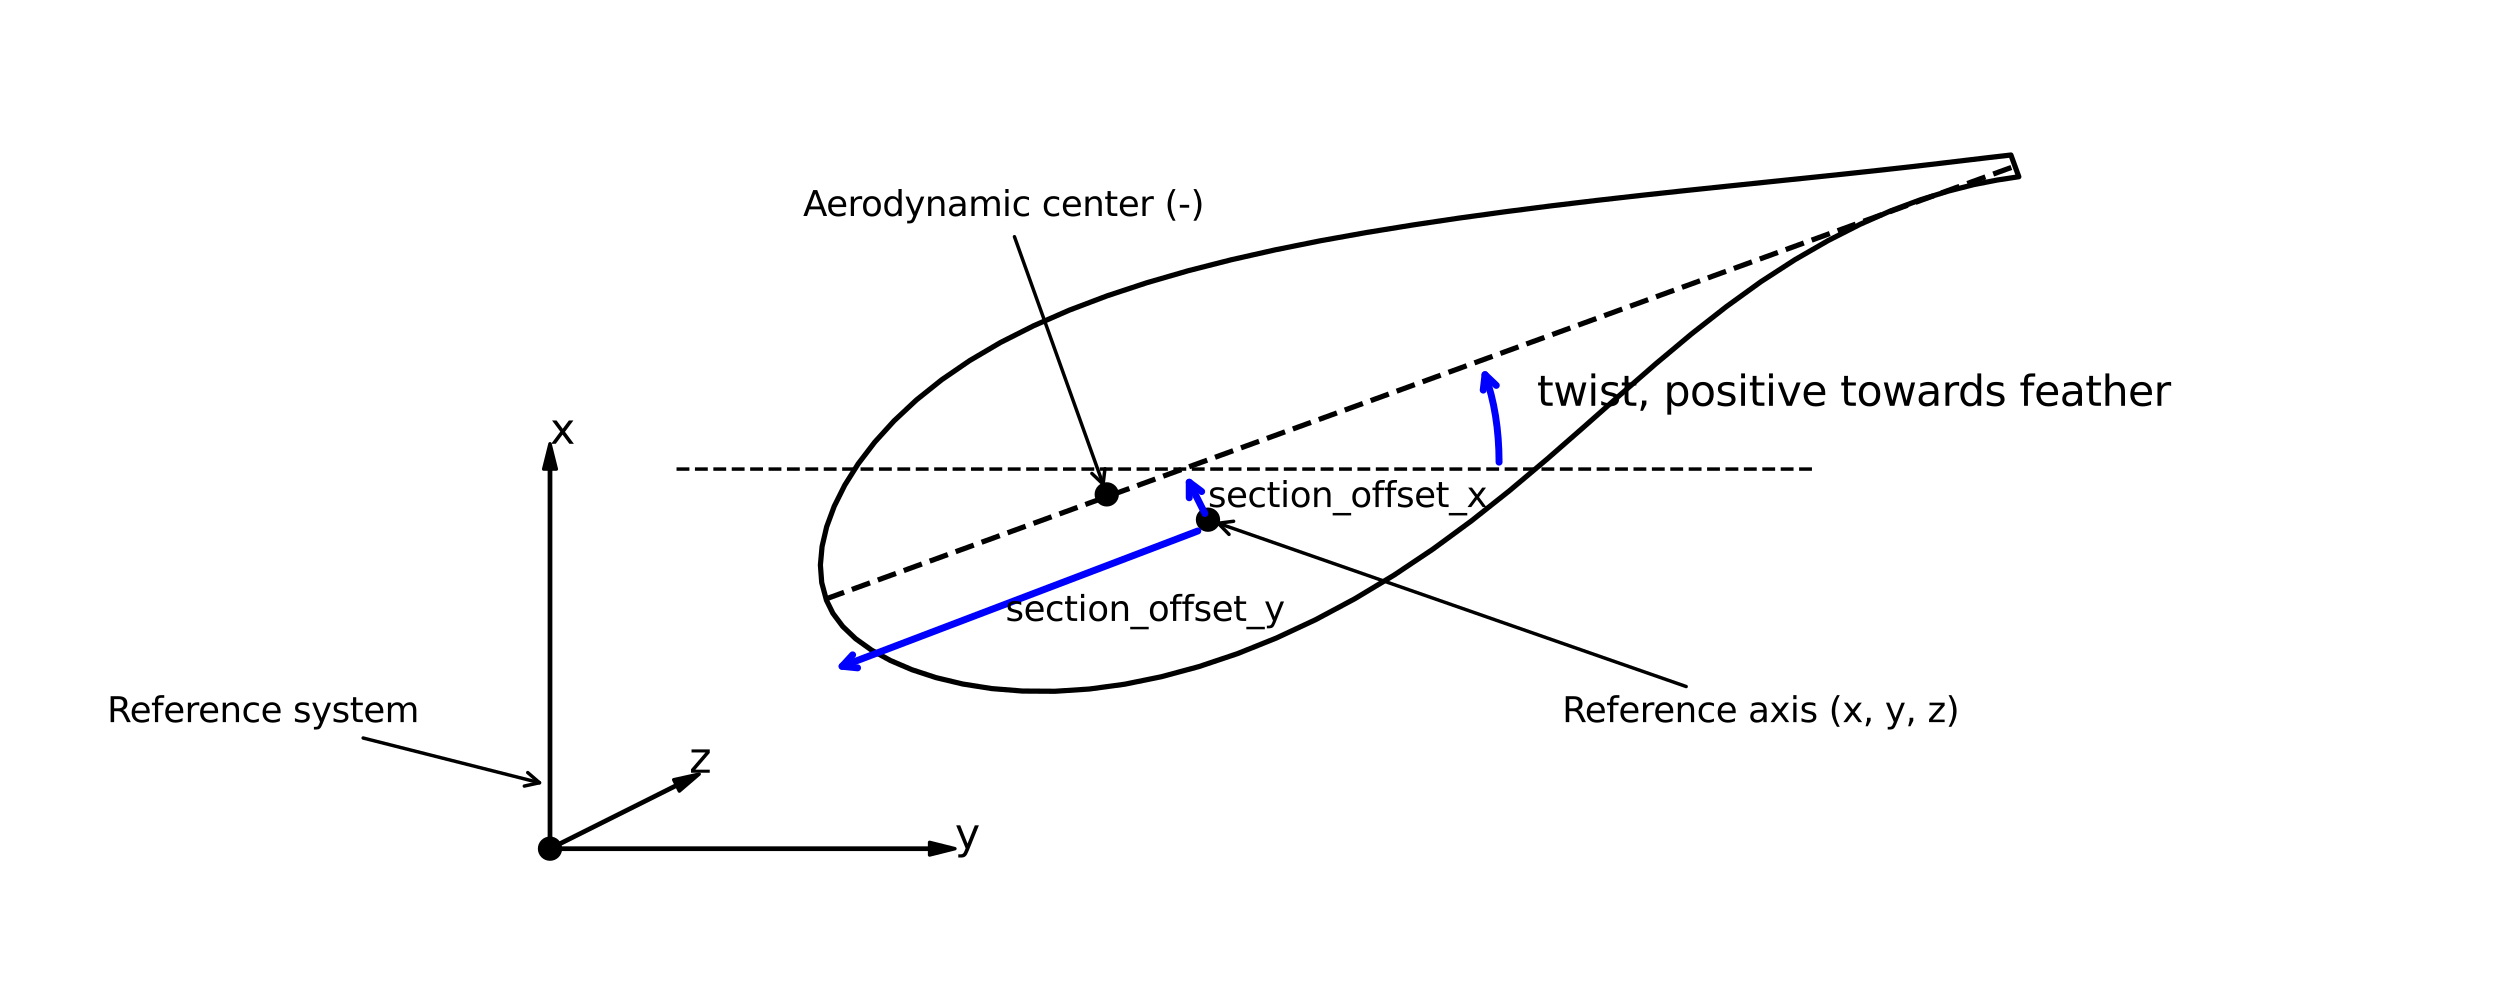 <?xml version="1.0" encoding="utf-8" standalone="no"?>
<!DOCTYPE svg PUBLIC "-//W3C//DTD SVG 1.1//EN"
  "http://www.w3.org/Graphics/SVG/1.1/DTD/svg11.dtd">
<svg xmlns:xlink="http://www.w3.org/1999/xlink" width="720pt" height="288pt" viewBox="0 0 720 288" xmlns="http://www.w3.org/2000/svg" version="1.1">
 <defs>
  <style type="text/css">*{stroke-linejoin: round; stroke-linecap: butt}</style>
 </defs>
 <g id="figure_1">
  <g id="patch_1">
   <path d="M 0 288 
L 720 288 
L 720 0 
L 0 0 
z
" style="fill: #ffffff"/>
  </g>
  <g id="axes_1">
   <g id="patch_2">
    <path d="M 275.012 244.418 
L 267.724 246.24 
L 267.724 244.6 
L 158.4 244.6 
L 158.4 244.236 
L 267.724 244.236 
L 267.724 242.596 
z
" clip-path="url(#p0d3414548f)" style="stroke: #000000; stroke-linejoin: miter"/>
   </g>
   <g id="patch_3">
    <path d="M 158.4 127.806 
L 160.222 135.094 
L 158.582 135.094 
L 158.582 244.418 
L 158.218 244.418 
L 158.218 135.094 
L 156.578 135.094 
z
" clip-path="url(#p0d3414548f)" style="stroke: #000000; stroke-linejoin: miter"/>
   </g>
   <g id="patch_4">
    <path d="M 201.36 222.938 
L 195.656 227.827 
L 194.923 226.36 
L 158.482 244.581 
L 158.319 244.255 
L 194.76 226.034 
L 194.026 224.568 
z
" clip-path="url(#p0d3414548f)" style="stroke: #000000; stroke-linejoin: miter"/>
   </g>
   <g id="patch_5">
    <path d="M 431.731 133.094 
Q 431.715 119.03 427.683 107.91 
" clip-path="url(#p0d3414548f)" style="fill: none; stroke: #0000ff; stroke-width: 2; stroke-linecap: round"/>
    <path d="M 427.166 112.352 
L 427.683 107.91 
L 430.926 110.989 
" clip-path="url(#p0d3414548f)" style="fill: none; stroke: #0000ff; stroke-width: 2; stroke-linecap: round"/>
   </g>
   <g id="line2d_1">
    <path d="M 580.311 47.849 
L 579.144 44.64 
L 572.959 45.355 
L 565.967 46.186 
L 558.187 47.114 
L 549.655 48.102 
L 540.398 49.125 
L 530.467 50.192 
L 519.909 51.296 
L 508.783 52.445 
L 497.142 53.653 
L 485.051 54.924 
L 472.575 56.274 
L 459.781 57.723 
L 446.742 59.285 
L 433.525 60.978 
L 420.203 62.809 
L 406.85 64.8 
L 393.537 66.962 
L 380.344 69.328 
L 367.352 71.936 
L 354.636 74.803 
L 342.269 77.955 
L 330.323 81.415 
L 318.869 85.192 
L 307.977 89.319 
L 297.708 93.806 
L 288.126 98.643 
L 279.277 103.845 
L 271.206 109.373 
L 263.944 115.173 
L 257.508 121.188 
L 251.918 127.341 
L 247.175 133.551 
L 243.289 139.731 
L 240.258 145.809 
L 238.08 151.706 
L 236.758 157.376 
L 236.274 162.725 
L 236.654 167.787 
L 238.024 172.893 
L 239.873 176.629 
L 242.716 180.426 
L 246.436 183.966 
L 251.01 187.231 
L 256.42 190.214 
L 262.633 192.878 
L 269.599 195.162 
L 277.271 196.997 
L 285.578 198.309 
L 294.464 199.026 
L 303.858 199.085 
L 313.707 198.44 
L 323.941 197.046 
L 334.501 194.893 
L 345.336 191.962 
L 356.38 188.253 
L 367.573 183.76 
L 378.86 178.488 
L 390.174 172.443 
L 401.461 165.651 
L 412.674 158.153 
L 423.765 150.014 
L 434.708 141.338 
L 445.486 132.273 
L 456.1 123.004 
L 466.565 113.75 
L 476.896 104.747 
L 487.109 96.206 
L 497.2 88.302 
L 507.143 81.13 
L 516.921 74.806 
L 526.464 69.305 
L 535.712 64.601 
L 544.607 60.689 
L 553.087 57.533 
L 561.075 55.048 
L 568.504 53.158 
L 575.316 51.831 
L 581.422 50.9 
L 580.311 47.849 
" clip-path="url(#p0d3414548f)" style="fill: none; stroke: #000000; stroke-width: 1.5; stroke-linecap: square"/>
   </g>
   <g id="line2d_2">
    <path d="M 237.876 172.485 
L 275.924 158.637 
L 313.972 144.788 
L 352.021 130.94 
L 390.069 117.091 
L 428.118 103.243 
L 466.166 89.394 
L 504.215 75.546 
L 542.263 61.697 
L 580.311 47.849 
" clip-path="url(#p0d3414548f)" style="fill: none; stroke-dasharray: 5.55,2.4; stroke-dashoffset: 0; stroke: #000000; stroke-width: 1.5"/>
   </g>
   <g id="line2d_3">
    <defs>
     <path id="m108a056727" d="M 0 3 
C 0.796 3 1.559 2.684 2.121 2.121 
C 2.684 1.559 3 0.796 3 0 
C 3 -0.796 2.684 -1.559 2.121 -2.121 
C 1.559 -2.684 0.796 -3 0 -3 
C -0.796 -3 -1.559 -2.684 -2.121 -2.121 
C -2.684 -1.559 -3 -0.796 -3 0 
C -3 0.796 -2.684 1.559 -2.121 2.121 
C -1.559 2.684 -0.796 3 0 3 
z
" style="stroke: #000000"/>
    </defs>
    <g clip-path="url(#p0d3414548f)">
     <use xlink:href="#m108a056727" x="158.4" y="244.418" style="stroke: #000000"/>
    </g>
   </g>
   <g id="line2d_4">
    <g clip-path="url(#p0d3414548f)">
     <use xlink:href="#m108a056727" x="347.895" y="149.671" style="stroke: #000000"/>
    </g>
   </g>
   <g id="line2d_5">
    <path d="M 194.841 135.094 
L 276.834 135.094 
L 358.827 135.094 
L 440.82 135.094 
L 522.813 135.094 
" clip-path="url(#p0d3414548f)" style="fill: none; stroke-dasharray: 3.7,1.6; stroke-dashoffset: 0; stroke: #000000"/>
   </g>
   <g id="line2d_6">
    <g clip-path="url(#p0d3414548f)">
     <use xlink:href="#m108a056727" x="318.742" y="142.382" style="stroke: #000000"/>
    </g>
   </g>
   <g id="text_1">
    <!-- x -->
    <g transform="translate(158.4 127.806) scale(0.12 -0.12)">
     <defs>
      <path id="DejaVuSans-78" d="M 3513 3500 
L 2247 1797 
L 3578 0 
L 2900 0 
L 1881 1375 
L 863 0 
L 184 0 
L 1544 1831 
L 300 3500 
L 978 3500 
L 1906 2253 
L 2834 3500 
L 3513 3500 
z
" transform="scale(0.016)"/>
     </defs>
     <use xlink:href="#DejaVuSans-78"/>
    </g>
   </g>
   <g id="text_2">
    <!-- y -->
    <g transform="translate(275.012 244.418) scale(0.12 -0.12)">
     <defs>
      <path id="DejaVuSans-79" d="M 2059 -325 
Q 1816 -950 1584 -1140 
Q 1353 -1331 966 -1331 
L 506 -1331 
L 506 -850 
L 844 -850 
Q 1081 -850 1212 -737 
Q 1344 -625 1503 -206 
L 1606 56 
L 191 3500 
L 800 3500 
L 1894 763 
L 2988 3500 
L 3597 3500 
L 2059 -325 
z
" transform="scale(0.016)"/>
     </defs>
     <use xlink:href="#DejaVuSans-79"/>
    </g>
   </g>
   <g id="text_3">
    <!-- z -->
    <g transform="translate(198.485 222.553) scale(0.12 -0.12)">
     <defs>
      <path id="DejaVuSans-7a" d="M 353 3500 
L 3084 3500 
L 3084 2975 
L 922 459 
L 3084 459 
L 3084 0 
L 275 0 
L 275 525 
L 2438 3041 
L 353 3041 
L 353 3500 
z
" transform="scale(0.016)"/>
     </defs>
     <use xlink:href="#DejaVuSans-7a"/>
    </g>
   </g>
   <g id="patch_6">
    <path d="M 104.591 212.547 
Q 130.525 219.126 155.375 225.43 
" style="fill: none; stroke: #000000; stroke-linecap: round"/>
    <path d="M 151.99 222.508 
L 155.375 225.43 
L 151.006 226.385 
" style="fill: none; stroke: #000000; stroke-linecap: round"/>
   </g>
   <g id="text_4">
    <!-- Reference system -->
    <g transform="translate(30.856 207.977) scale(0.1 -0.1)">
     <defs>
      <path id="DejaVuSans-52" d="M 2841 2188 
Q 3044 2119 3236 1894 
Q 3428 1669 3622 1275 
L 4263 0 
L 3584 0 
L 2988 1197 
Q 2756 1666 2539 1819 
Q 2322 1972 1947 1972 
L 1259 1972 
L 1259 0 
L 628 0 
L 628 4666 
L 2053 4666 
Q 2853 4666 3247 4331 
Q 3641 3997 3641 3322 
Q 3641 2881 3436 2590 
Q 3231 2300 2841 2188 
z
M 1259 4147 
L 1259 2491 
L 2053 2491 
Q 2509 2491 2742 2702 
Q 2975 2913 2975 3322 
Q 2975 3731 2742 3939 
Q 2509 4147 2053 4147 
L 1259 4147 
z
" transform="scale(0.016)"/>
      <path id="DejaVuSans-65" d="M 3597 1894 
L 3597 1613 
L 953 1613 
Q 991 1019 1311 708 
Q 1631 397 2203 397 
Q 2534 397 2845 478 
Q 3156 559 3463 722 
L 3463 178 
Q 3153 47 2828 -22 
Q 2503 -91 2169 -91 
Q 1331 -91 842 396 
Q 353 884 353 1716 
Q 353 2575 817 3079 
Q 1281 3584 2069 3584 
Q 2775 3584 3186 3129 
Q 3597 2675 3597 1894 
z
M 3022 2063 
Q 3016 2534 2758 2815 
Q 2500 3097 2075 3097 
Q 1594 3097 1305 2825 
Q 1016 2553 972 2059 
L 3022 2063 
z
" transform="scale(0.016)"/>
      <path id="DejaVuSans-66" d="M 2375 4863 
L 2375 4384 
L 1825 4384 
Q 1516 4384 1395 4259 
Q 1275 4134 1275 3809 
L 1275 3500 
L 2222 3500 
L 2222 3053 
L 1275 3053 
L 1275 0 
L 697 0 
L 697 3053 
L 147 3053 
L 147 3500 
L 697 3500 
L 697 3744 
Q 697 4328 969 4595 
Q 1241 4863 1831 4863 
L 2375 4863 
z
" transform="scale(0.016)"/>
      <path id="DejaVuSans-72" d="M 2631 2963 
Q 2534 3019 2420 3045 
Q 2306 3072 2169 3072 
Q 1681 3072 1420 2755 
Q 1159 2438 1159 1844 
L 1159 0 
L 581 0 
L 581 3500 
L 1159 3500 
L 1159 2956 
Q 1341 3275 1631 3429 
Q 1922 3584 2338 3584 
Q 2397 3584 2469 3576 
Q 2541 3569 2628 3553 
L 2631 2963 
z
" transform="scale(0.016)"/>
      <path id="DejaVuSans-6e" d="M 3513 2113 
L 3513 0 
L 2938 0 
L 2938 2094 
Q 2938 2591 2744 2837 
Q 2550 3084 2163 3084 
Q 1697 3084 1428 2787 
Q 1159 2491 1159 1978 
L 1159 0 
L 581 0 
L 581 3500 
L 1159 3500 
L 1159 2956 
Q 1366 3272 1645 3428 
Q 1925 3584 2291 3584 
Q 2894 3584 3203 3211 
Q 3513 2838 3513 2113 
z
" transform="scale(0.016)"/>
      <path id="DejaVuSans-63" d="M 3122 3366 
L 3122 2828 
Q 2878 2963 2633 3030 
Q 2388 3097 2138 3097 
Q 1578 3097 1268 2742 
Q 959 2388 959 1747 
Q 959 1106 1268 751 
Q 1578 397 2138 397 
Q 2388 397 2633 464 
Q 2878 531 3122 666 
L 3122 134 
Q 2881 22 2623 -34 
Q 2366 -91 2075 -91 
Q 1284 -91 818 406 
Q 353 903 353 1747 
Q 353 2603 823 3093 
Q 1294 3584 2113 3584 
Q 2378 3584 2631 3529 
Q 2884 3475 3122 3366 
z
" transform="scale(0.016)"/>
      <path id="DejaVuSans-20" transform="scale(0.016)"/>
      <path id="DejaVuSans-73" d="M 2834 3397 
L 2834 2853 
Q 2591 2978 2328 3040 
Q 2066 3103 1784 3103 
Q 1356 3103 1142 2972 
Q 928 2841 928 2578 
Q 928 2378 1081 2264 
Q 1234 2150 1697 2047 
L 1894 2003 
Q 2506 1872 2764 1633 
Q 3022 1394 3022 966 
Q 3022 478 2636 193 
Q 2250 -91 1575 -91 
Q 1294 -91 989 -36 
Q 684 19 347 128 
L 347 722 
Q 666 556 975 473 
Q 1284 391 1588 391 
Q 1994 391 2212 530 
Q 2431 669 2431 922 
Q 2431 1156 2273 1281 
Q 2116 1406 1581 1522 
L 1381 1569 
Q 847 1681 609 1914 
Q 372 2147 372 2553 
Q 372 3047 722 3315 
Q 1072 3584 1716 3584 
Q 2034 3584 2315 3537 
Q 2597 3491 2834 3397 
z
" transform="scale(0.016)"/>
      <path id="DejaVuSans-74" d="M 1172 4494 
L 1172 3500 
L 2356 3500 
L 2356 3053 
L 1172 3053 
L 1172 1153 
Q 1172 725 1289 603 
Q 1406 481 1766 481 
L 2356 481 
L 2356 0 
L 1766 0 
Q 1100 0 847 248 
Q 594 497 594 1153 
L 594 3053 
L 172 3053 
L 172 3500 
L 594 3500 
L 594 4494 
L 1172 4494 
z
" transform="scale(0.016)"/>
      <path id="DejaVuSans-6d" d="M 3328 2828 
Q 3544 3216 3844 3400 
Q 4144 3584 4550 3584 
Q 5097 3584 5394 3201 
Q 5691 2819 5691 2113 
L 5691 0 
L 5113 0 
L 5113 2094 
Q 5113 2597 4934 2840 
Q 4756 3084 4391 3084 
Q 3944 3084 3684 2787 
Q 3425 2491 3425 1978 
L 3425 0 
L 2847 0 
L 2847 2094 
Q 2847 2600 2669 2842 
Q 2491 3084 2119 3084 
Q 1678 3084 1418 2786 
Q 1159 2488 1159 1978 
L 1159 0 
L 581 0 
L 581 3500 
L 1159 3500 
L 1159 2956 
Q 1356 3278 1631 3431 
Q 1906 3584 2284 3584 
Q 2666 3584 2933 3390 
Q 3200 3197 3328 2828 
z
" transform="scale(0.016)"/>
     </defs>
     <use xlink:href="#DejaVuSans-52"/>
     <use xlink:href="#DejaVuSans-65" transform="translate(64.982 0)"/>
     <use xlink:href="#DejaVuSans-66" transform="translate(126.506 0)"/>
     <use xlink:href="#DejaVuSans-65" transform="translate(161.711 0)"/>
     <use xlink:href="#DejaVuSans-72" transform="translate(223.234 0)"/>
     <use xlink:href="#DejaVuSans-65" transform="translate(262.098 0)"/>
     <use xlink:href="#DejaVuSans-6e" transform="translate(323.621 0)"/>
     <use xlink:href="#DejaVuSans-63" transform="translate(387 0)"/>
     <use xlink:href="#DejaVuSans-65" transform="translate(441.98 0)"/>
     <use xlink:href="#DejaVuSans-20" transform="translate(503.504 0)"/>
     <use xlink:href="#DejaVuSans-73" transform="translate(535.291 0)"/>
     <use xlink:href="#DejaVuSans-79" transform="translate(587.391 0)"/>
     <use xlink:href="#DejaVuSans-73" transform="translate(646.57 0)"/>
     <use xlink:href="#DejaVuSans-74" transform="translate(698.67 0)"/>
     <use xlink:href="#DejaVuSans-65" transform="translate(737.879 0)"/>
     <use xlink:href="#DejaVuSans-6d" transform="translate(799.402 0)"/>
    </g>
   </g>
   <g id="patch_7">
    <path d="M 485.613 197.72 
Q 417.697 174.024 350.837 150.697 
" style="fill: none; stroke: #000000; stroke-linecap: round"/>
    <path d="M 353.955 153.903 
L 350.837 150.697 
L 355.273 150.127 
" style="fill: none; stroke: #000000; stroke-linecap: round"/>
   </g>
   <g id="text_5">
    <!-- Reference axis (x, y, z) -->
    <g transform="translate(449.93 207.977) scale(0.1 -0.1)">
     <defs>
      <path id="DejaVuSans-61" d="M 2194 1759 
Q 1497 1759 1228 1600 
Q 959 1441 959 1056 
Q 959 750 1161 570 
Q 1363 391 1709 391 
Q 2188 391 2477 730 
Q 2766 1069 2766 1631 
L 2766 1759 
L 2194 1759 
z
M 3341 1997 
L 3341 0 
L 2766 0 
L 2766 531 
Q 2569 213 2275 61 
Q 1981 -91 1556 -91 
Q 1019 -91 701 211 
Q 384 513 384 1019 
Q 384 1609 779 1909 
Q 1175 2209 1959 2209 
L 2766 2209 
L 2766 2266 
Q 2766 2663 2505 2880 
Q 2244 3097 1772 3097 
Q 1472 3097 1187 3025 
Q 903 2953 641 2809 
L 641 3341 
Q 956 3463 1253 3523 
Q 1550 3584 1831 3584 
Q 2591 3584 2966 3190 
Q 3341 2797 3341 1997 
z
" transform="scale(0.016)"/>
      <path id="DejaVuSans-69" d="M 603 3500 
L 1178 3500 
L 1178 0 
L 603 0 
L 603 3500 
z
M 603 4863 
L 1178 4863 
L 1178 4134 
L 603 4134 
L 603 4863 
z
" transform="scale(0.016)"/>
      <path id="DejaVuSans-28" d="M 1984 4856 
Q 1566 4138 1362 3434 
Q 1159 2731 1159 2009 
Q 1159 1288 1364 580 
Q 1569 -128 1984 -844 
L 1484 -844 
Q 1016 -109 783 600 
Q 550 1309 550 2009 
Q 550 2706 781 3412 
Q 1013 4119 1484 4856 
L 1984 4856 
z
" transform="scale(0.016)"/>
      <path id="DejaVuSans-2c" d="M 750 794 
L 1409 794 
L 1409 256 
L 897 -744 
L 494 -744 
L 750 256 
L 750 794 
z
" transform="scale(0.016)"/>
      <path id="DejaVuSans-29" d="M 513 4856 
L 1013 4856 
Q 1481 4119 1714 3412 
Q 1947 2706 1947 2009 
Q 1947 1309 1714 600 
Q 1481 -109 1013 -844 
L 513 -844 
Q 928 -128 1133 580 
Q 1338 1288 1338 2009 
Q 1338 2731 1133 3434 
Q 928 4138 513 4856 
z
" transform="scale(0.016)"/>
     </defs>
     <use xlink:href="#DejaVuSans-52"/>
     <use xlink:href="#DejaVuSans-65" transform="translate(64.982 0)"/>
     <use xlink:href="#DejaVuSans-66" transform="translate(126.506 0)"/>
     <use xlink:href="#DejaVuSans-65" transform="translate(161.711 0)"/>
     <use xlink:href="#DejaVuSans-72" transform="translate(223.234 0)"/>
     <use xlink:href="#DejaVuSans-65" transform="translate(262.098 0)"/>
     <use xlink:href="#DejaVuSans-6e" transform="translate(323.621 0)"/>
     <use xlink:href="#DejaVuSans-63" transform="translate(387 0)"/>
     <use xlink:href="#DejaVuSans-65" transform="translate(441.98 0)"/>
     <use xlink:href="#DejaVuSans-20" transform="translate(503.504 0)"/>
     <use xlink:href="#DejaVuSans-61" transform="translate(535.291 0)"/>
     <use xlink:href="#DejaVuSans-78" transform="translate(596.57 0)"/>
     <use xlink:href="#DejaVuSans-69" transform="translate(655.75 0)"/>
     <use xlink:href="#DejaVuSans-73" transform="translate(683.533 0)"/>
     <use xlink:href="#DejaVuSans-20" transform="translate(735.633 0)"/>
     <use xlink:href="#DejaVuSans-28" transform="translate(767.42 0)"/>
     <use xlink:href="#DejaVuSans-78" transform="translate(806.434 0)"/>
     <use xlink:href="#DejaVuSans-2c" transform="translate(865.613 0)"/>
     <use xlink:href="#DejaVuSans-20" transform="translate(897.4 0)"/>
     <use xlink:href="#DejaVuSans-79" transform="translate(929.188 0)"/>
     <use xlink:href="#DejaVuSans-2c" transform="translate(988.367 0)"/>
     <use xlink:href="#DejaVuSans-20" transform="translate(1020.154 0)"/>
     <use xlink:href="#DejaVuSans-7a" transform="translate(1051.941 0)"/>
     <use xlink:href="#DejaVuSans-29" transform="translate(1104.432 0)"/>
    </g>
   </g>
   <g id="text_6">
    <!-- twist, positive towards feather -->
    <g transform="translate(442.642 116.874) scale(0.12 -0.12)">
     <defs>
      <path id="DejaVuSans-77" d="M 269 3500 
L 844 3500 
L 1563 769 
L 2278 3500 
L 2956 3500 
L 3675 769 
L 4391 3500 
L 4966 3500 
L 4050 0 
L 3372 0 
L 2619 2869 
L 1863 0 
L 1184 0 
L 269 3500 
z
" transform="scale(0.016)"/>
      <path id="DejaVuSans-70" d="M 1159 525 
L 1159 -1331 
L 581 -1331 
L 581 3500 
L 1159 3500 
L 1159 2969 
Q 1341 3281 1617 3432 
Q 1894 3584 2278 3584 
Q 2916 3584 3314 3078 
Q 3713 2572 3713 1747 
Q 3713 922 3314 415 
Q 2916 -91 2278 -91 
Q 1894 -91 1617 61 
Q 1341 213 1159 525 
z
M 3116 1747 
Q 3116 2381 2855 2742 
Q 2594 3103 2138 3103 
Q 1681 3103 1420 2742 
Q 1159 2381 1159 1747 
Q 1159 1113 1420 752 
Q 1681 391 2138 391 
Q 2594 391 2855 752 
Q 3116 1113 3116 1747 
z
" transform="scale(0.016)"/>
      <path id="DejaVuSans-6f" d="M 1959 3097 
Q 1497 3097 1228 2736 
Q 959 2375 959 1747 
Q 959 1119 1226 758 
Q 1494 397 1959 397 
Q 2419 397 2687 759 
Q 2956 1122 2956 1747 
Q 2956 2369 2687 2733 
Q 2419 3097 1959 3097 
z
M 1959 3584 
Q 2709 3584 3137 3096 
Q 3566 2609 3566 1747 
Q 3566 888 3137 398 
Q 2709 -91 1959 -91 
Q 1206 -91 779 398 
Q 353 888 353 1747 
Q 353 2609 779 3096 
Q 1206 3584 1959 3584 
z
" transform="scale(0.016)"/>
      <path id="DejaVuSans-76" d="M 191 3500 
L 800 3500 
L 1894 563 
L 2988 3500 
L 3597 3500 
L 2284 0 
L 1503 0 
L 191 3500 
z
" transform="scale(0.016)"/>
      <path id="DejaVuSans-64" d="M 2906 2969 
L 2906 4863 
L 3481 4863 
L 3481 0 
L 2906 0 
L 2906 525 
Q 2725 213 2448 61 
Q 2172 -91 1784 -91 
Q 1150 -91 751 415 
Q 353 922 353 1747 
Q 353 2572 751 3078 
Q 1150 3584 1784 3584 
Q 2172 3584 2448 3432 
Q 2725 3281 2906 2969 
z
M 947 1747 
Q 947 1113 1208 752 
Q 1469 391 1925 391 
Q 2381 391 2643 752 
Q 2906 1113 2906 1747 
Q 2906 2381 2643 2742 
Q 2381 3103 1925 3103 
Q 1469 3103 1208 2742 
Q 947 2381 947 1747 
z
" transform="scale(0.016)"/>
      <path id="DejaVuSans-68" d="M 3513 2113 
L 3513 0 
L 2938 0 
L 2938 2094 
Q 2938 2591 2744 2837 
Q 2550 3084 2163 3084 
Q 1697 3084 1428 2787 
Q 1159 2491 1159 1978 
L 1159 0 
L 581 0 
L 581 4863 
L 1159 4863 
L 1159 2956 
Q 1366 3272 1645 3428 
Q 1925 3584 2291 3584 
Q 2894 3584 3203 3211 
Q 3513 2838 3513 2113 
z
" transform="scale(0.016)"/>
     </defs>
     <use xlink:href="#DejaVuSans-74"/>
     <use xlink:href="#DejaVuSans-77" transform="translate(39.209 0)"/>
     <use xlink:href="#DejaVuSans-69" transform="translate(120.996 0)"/>
     <use xlink:href="#DejaVuSans-73" transform="translate(148.779 0)"/>
     <use xlink:href="#DejaVuSans-74" transform="translate(200.879 0)"/>
     <use xlink:href="#DejaVuSans-2c" transform="translate(240.088 0)"/>
     <use xlink:href="#DejaVuSans-20" transform="translate(271.875 0)"/>
     <use xlink:href="#DejaVuSans-70" transform="translate(303.662 0)"/>
     <use xlink:href="#DejaVuSans-6f" transform="translate(367.139 0)"/>
     <use xlink:href="#DejaVuSans-73" transform="translate(428.32 0)"/>
     <use xlink:href="#DejaVuSans-69" transform="translate(480.42 0)"/>
     <use xlink:href="#DejaVuSans-74" transform="translate(508.203 0)"/>
     <use xlink:href="#DejaVuSans-69" transform="translate(547.412 0)"/>
     <use xlink:href="#DejaVuSans-76" transform="translate(575.195 0)"/>
     <use xlink:href="#DejaVuSans-65" transform="translate(634.375 0)"/>
     <use xlink:href="#DejaVuSans-20" transform="translate(695.898 0)"/>
     <use xlink:href="#DejaVuSans-74" transform="translate(727.686 0)"/>
     <use xlink:href="#DejaVuSans-6f" transform="translate(766.895 0)"/>
     <use xlink:href="#DejaVuSans-77" transform="translate(828.076 0)"/>
     <use xlink:href="#DejaVuSans-61" transform="translate(909.863 0)"/>
     <use xlink:href="#DejaVuSans-72" transform="translate(971.143 0)"/>
     <use xlink:href="#DejaVuSans-64" transform="translate(1010.506 0)"/>
     <use xlink:href="#DejaVuSans-73" transform="translate(1073.982 0)"/>
     <use xlink:href="#DejaVuSans-20" transform="translate(1126.082 0)"/>
     <use xlink:href="#DejaVuSans-66" transform="translate(1157.869 0)"/>
     <use xlink:href="#DejaVuSans-65" transform="translate(1193.074 0)"/>
     <use xlink:href="#DejaVuSans-61" transform="translate(1254.598 0)"/>
     <use xlink:href="#DejaVuSans-74" transform="translate(1315.877 0)"/>
     <use xlink:href="#DejaVuSans-68" transform="translate(1355.086 0)"/>
     <use xlink:href="#DejaVuSans-65" transform="translate(1418.465 0)"/>
     <use xlink:href="#DejaVuSans-72" transform="translate(1479.988 0)"/>
    </g>
   </g>
   <g id="patch_8">
    <path d="M 242.528 191.895 
Q 292.704 172.808 344.971 152.926 
" style="fill: none; stroke: #0000ff; stroke-width: 2; stroke-linecap: round"/>
    <path d="M 246.977 192.342 
L 242.528 191.895 
L 245.555 188.604 
" style="fill: none; stroke: #0000ff; stroke-width: 2; stroke-linecap: round"/>
   </g>
   <g id="text_7">
    <!-- section_offset_y -->
    <g transform="translate(289.589 178.824) scale(0.1 -0.1)">
     <defs>
      <path id="DejaVuSans-5f" d="M 3263 -1063 
L 3263 -1509 
L -63 -1509 
L -63 -1063 
L 3263 -1063 
z
" transform="scale(0.016)"/>
     </defs>
     <use xlink:href="#DejaVuSans-73"/>
     <use xlink:href="#DejaVuSans-65" transform="translate(52.1 0)"/>
     <use xlink:href="#DejaVuSans-63" transform="translate(113.623 0)"/>
     <use xlink:href="#DejaVuSans-74" transform="translate(168.604 0)"/>
     <use xlink:href="#DejaVuSans-69" transform="translate(207.812 0)"/>
     <use xlink:href="#DejaVuSans-6f" transform="translate(235.596 0)"/>
     <use xlink:href="#DejaVuSans-6e" transform="translate(296.777 0)"/>
     <use xlink:href="#DejaVuSans-5f" transform="translate(360.156 0)"/>
     <use xlink:href="#DejaVuSans-6f" transform="translate(410.156 0)"/>
     <use xlink:href="#DejaVuSans-66" transform="translate(471.338 0)"/>
     <use xlink:href="#DejaVuSans-66" transform="translate(506.543 0)"/>
     <use xlink:href="#DejaVuSans-73" transform="translate(541.748 0)"/>
     <use xlink:href="#DejaVuSans-65" transform="translate(593.848 0)"/>
     <use xlink:href="#DejaVuSans-74" transform="translate(655.371 0)"/>
     <use xlink:href="#DejaVuSans-5f" transform="translate(694.58 0)"/>
     <use xlink:href="#DejaVuSans-79" transform="translate(744.58 0)"/>
    </g>
   </g>
   <g id="patch_9">
    <path d="M 347 147.881 
Q 344.25 142.382 342.501 138.883 
" style="fill: none; stroke: #0000ff; stroke-width: 2; stroke-linecap: round"/>
    <path d="M 342.501 143.355 
L 342.501 138.883 
L 346.078 141.566 
" style="fill: none; stroke: #0000ff; stroke-width: 2; stroke-linecap: round"/>
   </g>
   <g id="text_8">
    <!-- section_offset_x -->
    <g transform="translate(347.895 146.027) scale(0.1 -0.1)">
     <use xlink:href="#DejaVuSans-73"/>
     <use xlink:href="#DejaVuSans-65" transform="translate(52.1 0)"/>
     <use xlink:href="#DejaVuSans-63" transform="translate(113.623 0)"/>
     <use xlink:href="#DejaVuSans-74" transform="translate(168.604 0)"/>
     <use xlink:href="#DejaVuSans-69" transform="translate(207.812 0)"/>
     <use xlink:href="#DejaVuSans-6f" transform="translate(235.596 0)"/>
     <use xlink:href="#DejaVuSans-6e" transform="translate(296.777 0)"/>
     <use xlink:href="#DejaVuSans-5f" transform="translate(360.156 0)"/>
     <use xlink:href="#DejaVuSans-6f" transform="translate(410.156 0)"/>
     <use xlink:href="#DejaVuSans-66" transform="translate(471.338 0)"/>
     <use xlink:href="#DejaVuSans-66" transform="translate(506.543 0)"/>
     <use xlink:href="#DejaVuSans-73" transform="translate(541.748 0)"/>
     <use xlink:href="#DejaVuSans-65" transform="translate(593.848 0)"/>
     <use xlink:href="#DejaVuSans-74" transform="translate(655.371 0)"/>
     <use xlink:href="#DejaVuSans-5f" transform="translate(694.58 0)"/>
     <use xlink:href="#DejaVuSans-78" transform="translate(744.58 0)"/>
    </g>
   </g>
   <g id="patch_10">
    <path d="M 292.163 68.174 
Q 305.116 104.338 317.691 139.45 
" style="fill: none; stroke: #000000; stroke-linecap: round"/>
    <path d="M 318.226 135.01 
L 317.691 139.45 
L 314.46 136.359 
" style="fill: none; stroke: #000000; stroke-linecap: round"/>
   </g>
   <g id="text_9">
    <!-- Aerodynamic center (-) -->
    <g transform="translate(231.283 62.212) scale(0.1 -0.1)">
     <defs>
      <path id="DejaVuSans-41" d="M 2188 4044 
L 1331 1722 
L 3047 1722 
L 2188 4044 
z
M 1831 4666 
L 2547 4666 
L 4325 0 
L 3669 0 
L 3244 1197 
L 1141 1197 
L 716 0 
L 50 0 
L 1831 4666 
z
" transform="scale(0.016)"/>
      <path id="DejaVuSans-2d" d="M 313 2009 
L 1997 2009 
L 1997 1497 
L 313 1497 
L 313 2009 
z
" transform="scale(0.016)"/>
     </defs>
     <use xlink:href="#DejaVuSans-41"/>
     <use xlink:href="#DejaVuSans-65" transform="translate(66.658 0)"/>
     <use xlink:href="#DejaVuSans-72" transform="translate(128.182 0)"/>
     <use xlink:href="#DejaVuSans-6f" transform="translate(167.045 0)"/>
     <use xlink:href="#DejaVuSans-64" transform="translate(228.227 0)"/>
     <use xlink:href="#DejaVuSans-79" transform="translate(291.703 0)"/>
     <use xlink:href="#DejaVuSans-6e" transform="translate(350.883 0)"/>
     <use xlink:href="#DejaVuSans-61" transform="translate(414.262 0)"/>
     <use xlink:href="#DejaVuSans-6d" transform="translate(475.541 0)"/>
     <use xlink:href="#DejaVuSans-69" transform="translate(572.953 0)"/>
     <use xlink:href="#DejaVuSans-63" transform="translate(600.736 0)"/>
     <use xlink:href="#DejaVuSans-20" transform="translate(655.717 0)"/>
     <use xlink:href="#DejaVuSans-63" transform="translate(687.504 0)"/>
     <use xlink:href="#DejaVuSans-65" transform="translate(742.484 0)"/>
     <use xlink:href="#DejaVuSans-6e" transform="translate(804.008 0)"/>
     <use xlink:href="#DejaVuSans-74" transform="translate(867.387 0)"/>
     <use xlink:href="#DejaVuSans-65" transform="translate(906.596 0)"/>
     <use xlink:href="#DejaVuSans-72" transform="translate(968.119 0)"/>
     <use xlink:href="#DejaVuSans-20" transform="translate(1009.232 0)"/>
     <use xlink:href="#DejaVuSans-28" transform="translate(1041.02 0)"/>
     <use xlink:href="#DejaVuSans-2d" transform="translate(1080.033 0)"/>
     <use xlink:href="#DejaVuSans-29" transform="translate(1116.117 0)"/>
    </g>
   </g>
  </g>
 </g>
 <defs>
  <clipPath id="p0d3414548f">
   <rect x="90" y="34.56" width="558" height="221.76"/>
  </clipPath>
 </defs>
</svg>
